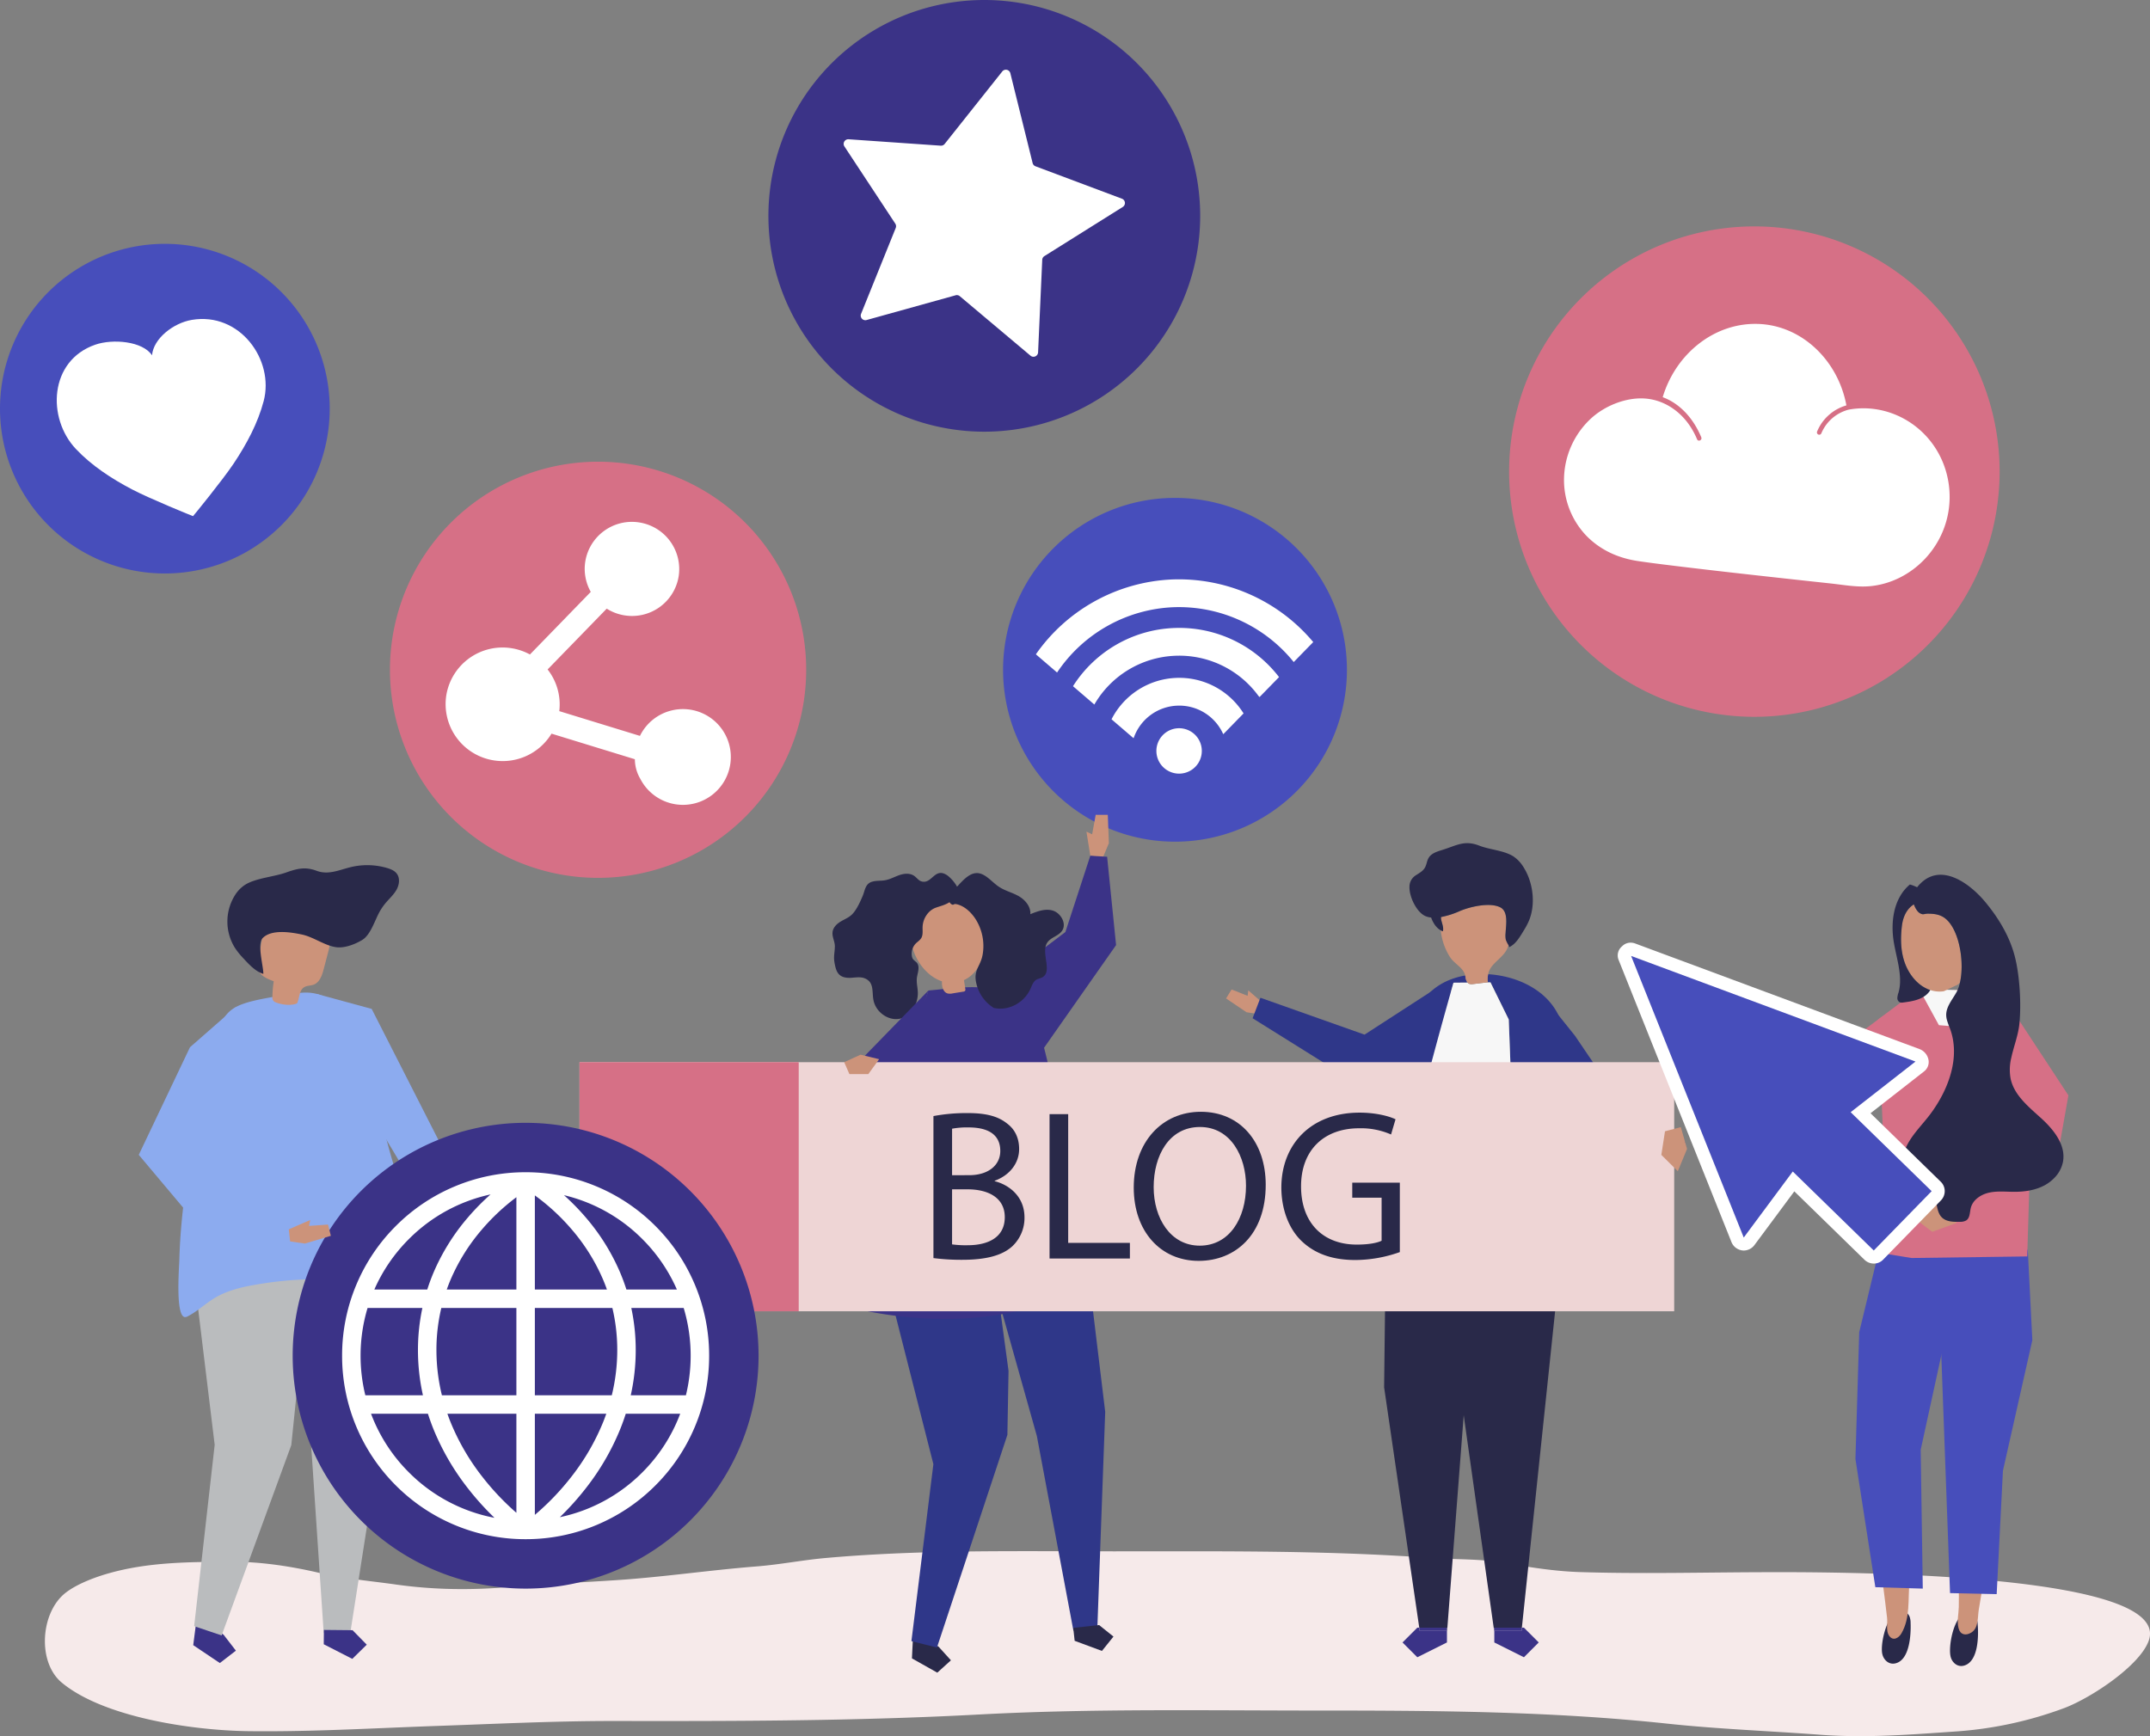 <svg xmlns="http://www.w3.org/2000/svg" width="1197.855" height="967.464" viewBox="0 0 1197.855 967.464">
  <rect x="0" y="0" width="1197.855" height="967.464" fill="#808080" stroke="none"/>
  <g id="blog-vector" transform="translate(-72.627 1021.909)">
    <g id="g12">
      <path id="path16" d="M1108.651-54.445c-7.271,0-14.581-.227-21.975-.779-28.244-2.108-56.873-3.161-84.977-6.171-64.5-6.907-129.024-7.313-193.99-7.313-25.8,0-51.606-.194-77.4-.194-37.543,0-75.07.408-112.538,2.415-58.471,3.129-117.038,3.628-175.614,3.628q-13.244,0-26.489-.027h-1.689c-32.436,0-64.744,1.6-97.129,2.727-32.527,1.134-64.155,3-96.493,3q-4.372,0-8.769-.047c-32.311-.356-81.51-7.885-104.562-27.076-13.685-11.4-11.831-38.832,1.876-49.825,5.989-4.8,15.641-8.564,23.526-10.853,22.462-6.517,45.319-6.535,68.79-6.671h.853c16.2,0,33.043,2.611,48.568,6.239,14.121,3.3,28.552,4.457,42.915,6.512a262.859,262.859,0,0,0,36.763,2.487c8.093,0,16.128-.341,23.836-1,20.856-1.792,41.859-2.624,62.773-4.037,25.973-1.755,51.391-5.556,77.272-7.593,12.956-1.02,25.612-3.549,38.541-4.7,34.285-3.049,68.63-3.709,102.978-3.791q4.18-.01,8.359-.011c16.349,0,32.7.1,49.041.1q19.938,0,39.856-.032c45.463,0,90.889.373,136.229,3.671,14.049,1.023,28.008.4,41.864,2.835,13.908,2.441,27.951,4.669,42.2,5.1,12.195.373,24.424.5,36.668.5,21.776,0,43.592-.388,65.3-.451,2.172-.007,5.195-.017,8.944-.017,48.568,0,217.834,1.781,205.692,37.908-4.665,13.881-31.785,31.947-47,37.761a214.514,214.514,0,0,1-61.391,13.157c-17.829,1.236-35.213,2.561-52.82,2.561" fill="#f6eaea"/>
      <path id="path18" d="M913.418-759.109a136.639,136.639,0,0,1,136.64-136.638A136.638,136.638,0,0,1,1186.7-759.109,136.638,136.638,0,0,1,1050.057-622.47a136.64,136.64,0,0,1-136.64-136.638" fill="#d67086"/>
      <path id="path20" d="M631.477-648.673a95.789,95.789,0,0,1,95.789-95.789,95.789,95.789,0,0,1,95.789,95.789,95.789,95.789,0,0,1-95.789,95.789,95.79,95.79,0,0,1-95.789-95.789" fill="#474ebb"/>
      <path id="path22" d="M289.885-648.673A115.952,115.952,0,0,1,405.836-764.625,115.953,115.953,0,0,1,521.789-648.673,115.953,115.953,0,0,1,405.836-532.721,115.952,115.952,0,0,1,289.885-648.673" fill="#d67086"/>
      <path id="path24" d="M72.627-794.185a91.848,91.848,0,0,1,91.848-91.848,91.847,91.847,0,0,1,91.848,91.848,91.848,91.848,0,0,1-91.848,91.849,91.849,91.849,0,0,1-91.848-91.849" fill="#474ebb"/>
      <path id="path26" d="M500.743-901.632A120.277,120.277,0,0,1,621.02-1021.909,120.277,120.277,0,0,1,741.3-901.632,120.276,120.276,0,0,1,621.02-781.355,120.276,120.276,0,0,1,500.743-901.632" fill="#3b3387"/>
      <path id="path28" d="M181.3-113.065l-1.019,7.924,14.828,9.96,8.943-6.9-6.905-8.943-14.829-9.961-1.017,7.924" fill="#3b3387"/>
      <path id="path30" d="M180.8-115.725l11.436-101.053-13.76-113.13,3.095-24.063,61.456-2.335,2.217,39.168L234.922-216.623,196.109-110.561,180.8-115.725" fill="#babcbe"/>
      <path id="path32" d="M248.791-468.116,279.7-459.7l52.005,102.138-16.935,15.68-40.087-67.014-25.895-59.224" fill="#8cabef"/>
      <path id="path34" d="M288.115-344.982l.163,101.976L267.75-111.73l-14.773-.147-8.12-121.4L225.849-354.787l62.267,9.805" fill="#babcbe"/>
      <path id="path36" d="M253-105.647,268.9-97.5l8.069-7.909-7.909-8.068-15.977-.16-.08,7.989" fill="#3b3387"/>
      <path id="path38" d="M172.112-310.3c.141-4.419.387-8.107.421-9.424.317-11.855,1.375-23.683,2.857-35.452,1.331-10.548,3.009-36.733,4.813-47.215,1.491-8.656,6.684-30.259,10.436-38.288,9.332-19.963,6.449-21.808,47.441-27.736,17.964-2.6,22.211,8.6,36.9,21.473,1.449,1.269,1.369,8.831,1.707,10.833.591,3.525,1.225,7.045,1.952,10.548.571,2.755,1.2,5.5,1.909,8.225h0s12.329,56.111,20.483,68.028,25,28.577-3.177,38.749a100.853,100.853,0,0,1-15.217,3.972s-23.045-2.561-34.9-2.473a201.58,201.58,0,0,0-32.607,3.036c-7.176,1.2-14.5,2.943-20.917,6.3-6.125,3.2-10.544,7.905-16.757,11.217a3.243,3.243,0,0,1-1.9.545c-3.569-.495-3.736-13.035-3.44-22.336" fill="#8cabef"/>
      <path id="path40" d="M238.127-462.786c-2.068,1.023-6.951,1.388-12.043-.605a2.661,2.661,0,0,1-1.7-2.493,69,69,0,0,1,.744-9.244c-3.82-1.343-8.232-3.356-8.9-7.349a11.425,11.425,0,0,1,.225-3.8q1.346-7.79,2.692-15.583a13.957,13.957,0,0,1,1.619-5.187c1.715-2.7,5.043-3.883,8.195-4.429,8.044-1.4,16.809.345,23.047,5.615a12.472,12.472,0,0,1,3.893,5.133c1.128,3.155.284,6.635-.567,9.873q-1.178,4.49-2.357,8.975c-.9,3.44-2.207,7.352-5.521,8.64-1.759.685-3.837.487-5.431,1.5-2.811,1.788-2.432,5.965-3.893,8.957" fill="#cc937a"/>
      <path id="path42" d="M284.554-514.591a33.929,33.929,0,0,1,2.593-3.724c2.063-2.543,4.6-4.723,6.265-7.545s2.243-6.649.252-9.248c-1.285-1.677-3.371-2.516-5.4-3.113a39.248,39.248,0,0,0-20.637-.381c-6.428,1.636-12.18,4.347-18.651,1.929-6.079-2.269-10.469-1.345-16.823.923-6.876,2.452-16.107,3.031-22.329,6.495a18.368,18.368,0,0,0-6.289,6.2,27.666,27.666,0,0,0-.076,29.255,39.554,39.554,0,0,0,4.3,5.427c3.245,3.517,7.124,7.863,11.587,9.167.107-3.991-3.529-16.579-.464-19.851,4.864-5.192,15.864-3.38,21.9-2.1,6.583,1.395,12.451,6.056,18.977,7.052,4.7.716,10.691-1.587,14.684-4.015,4.927-3,7.221-11.736,10.105-16.471" fill="#292949"/>
      <path id="path44" d="M204.049-460.743l-25.577,22.412L149.94-378.37,185.977-335.5l6.2-23.975,11.871-101.272" fill="#8cabef"/>
      <path id="path46" d="M767.082-457.848l-11.355-7.676,3.069-5,8.94,3.535.355-3.037,8.917,7.753-2.489,5.625-7.437-1.2" fill="#cc937a"/>
      <path id="path48" d="M877.856-474.5l-44.981,29.139-58.007-20.544L770.5-454.494l63.111,39.432,63.048-23.277-18.8-36.163" fill="#2f3789"/>
      <path id="path50" d="M878.786-113.084v6.433l-16.5,8.248-8.249-8.248,8.249-8.249h1.065l.264,1.816h15.168" fill="#3b3387"/>
      <path id="path52" d="M878.786-113.084H863.618l-.264-1.816h15.432v1.816" fill="#3b3387"/>
      <path id="path54" d="M901.731-479.032c17.729,1.065,35.9,10.363,40.989,27.624a21.513,21.513,0,0,1,.864,4.355c.711,8.868-2,15.419.559,24.327,2.224,7.74,4.239,15.595,5.717,23.515,2.143,11.463,4.119,22.872,5.676,34.252a350.978,350.978,0,0,1,3.292,37.661c.039,1.383.317,5.244.475,9.859.327,9.664.116,22.591-3.952,23.075a4.022,4.022,0,0,1-2.167-.573c-5.236-2.543-9.36-5.864-13.976-8.764a49.5,49.5,0,0,0-5.12-2.853,65.2,65.2,0,0,0-11.5-4.1c6.7.348,7.533-.892,7.533-.892s-6.044-24.273-10.288-45.389c-2.188-10.881-3.9-20.925-4.053-26.372-.471-16.383-2.567-70.488-2.567-70.488L903.04-474.488l-1.877.017c.136-.015.271-.031.405-.047a14.185,14.185,0,0,1,.163-4.515" fill="#2f3789"/>
      <path id="path56" d="M826.3-305.122c1.043-10.728,2.123-21.453,3.443-32.151,2.632-21.337,6.216-42.624,12.279-63.28,2.316-7.892,4.988-15.673,7.66-23.451q4.878-14.208,9.757-28.415c4.043-11.773,10.864-20.067,22.811-24.184a44.823,44.823,0,0,1,6.695-1.719,6.947,6.947,0,0,1,.14.749,6.123,6.123,0,0,0,1.176,3.205l-7.841.075s-22.12,77.31-22.935,90.636c-.308,5.065-1.336,16.121-2.48,27.769-1.809,18.433-3.909,38.349-3.909,38.349s9.712.231,23.763,1.277c-1.04-.024-2.079-.051-3.116-.06-9.773-.088-19.909,4.065-29.267,6.756q-1.008.29-2.005.556c-3.811,1.012-6.912,3.789-10.079,5.969-4.677,3.217-6.728,4.492-6.091-2.084" fill="#2f3789"/>
      <path id="path58" d="M844.479-309.563c9.357-2.691,19.493-6.844,29.267-6.756,1.037.009,2.076.036,3.116.06q1.3.1,2.657.2c6.549.519,13.907,1.209,21.588,2.127.377.045.752.088,1.132.135a135.305,135.305,0,0,0,20.345,3.141,65.2,65.2,0,0,1,11.5,4.1,49.494,49.494,0,0,1,5.12,2.853l.052,10.5L920.528-114.9H905.171v1.816h-.089L888.2-232.685l-.069-.673-9.252,120.275h-.088V-114.9H863.353L843.778-248.833l.7-60.731" fill="#292949"/>
      <path id="path60" d="M920.528-114.9h1.14l8.248,8.249L921.668-98.4l-16.5-8.248v-6.433h15.168l.189-1.816" fill="#3b3387"/>
      <path id="path62" d="M920.528-114.9l-.189,1.816H905.171V-114.9h15.357" fill="#3b3387"/>
      <path id="path64" d="M853.1-317.537s9.712.231,23.763,1.277q1.3.1,2.657.2c6.549.519,13.907,1.209,21.588,2.127l1.132.135a135.305,135.305,0,0,0,20.345,3.141c6.7.348,7.533-.892,7.533-.892s-6.044-24.273-10.288-45.389c-2.187-10.881-3.9-20.925-4.052-26.372-.472-16.383-2.568-70.488-2.568-70.488L903.04-474.488l-1.877.017-7.776.921a4.68,4.68,0,0,1-2.005-.055,2.468,2.468,0,0,1-.844-.481l-.273-.28-7.841.075s-22.121,77.31-22.935,90.636c-.308,5.065-1.336,16.121-2.48,27.769-1.809,18.433-3.909,38.349-3.909,38.349" fill="#f7f7f7"/>
      <path id="path66" d="M876.532-502.957c.509-2.087-.468-4.211-.932-6.309a5.94,5.94,0,0,1-.107-1.631,46.615,46.615,0,0,0,10.225-3.224c5.7-2.488,16.8-5.139,22.721-2.2,4.681,2.324,3.244,9.736,3.008,14.421a12.863,12.863,0,0,0,.124,3.6,15.535,15.535,0,0,0,1.505,3.037,12.95,12.95,0,0,1-2.771,5.131c-3.749,4.235-7.565,6.317-8.576,11.1a14.18,14.18,0,0,0-.163,4.513c-.135.017-.269.033-.405.048l-7.776.921a4.68,4.68,0,0,1-2.005-.055,2.468,2.468,0,0,1-.844-.481l-.273-.28a6.122,6.122,0,0,1-1.176-3.205,6.964,6.964,0,0,0-.14-.749c-1.013-4.363-5.832-6.327-8.428-10.2a33.89,33.89,0,0,1-5.151-14.7l-.032-.265a7.412,7.412,0,0,0,1.195.525" fill="#cc937a"/>
      <path id="path68" d="M857.9-527.7c-.168,5.372,3.891,14.1,8.883,16.287a10.7,10.7,0,0,0,3.18.8c1.049,2.913,2.807,5.733,5.372,7.136a7.41,7.41,0,0,0,1.195.525c.509-2.087-.468-4.211-.932-6.309a5.945,5.945,0,0,1-.107-1.631,46.621,46.621,0,0,0,10.225-3.224c5.7-2.488,16.8-5.139,22.721-2.2,4.681,2.324,3.244,9.736,3.008,14.421a12.863,12.863,0,0,0,.124,3.6,15.537,15.537,0,0,0,1.505,3.037,4.188,4.188,0,0,1,.355,1.159c3.832-1.72,6.149-6.041,8.316-9.555a36.407,36.407,0,0,0,2.891-5.588c3.56-8.913,2.248-20.931-3.219-29.477a18.924,18.924,0,0,0-5.76-6.059c-5.411-3.3-12.943-3.605-18.773-5.868-8.2-3.183-12.367-.312-20.109,2.175-3.093.993-6.651,1.856-8.291,4.788-.905,1.62-1.039,3.617-1.953,5.232-1.176,2.08-3.409,3.165-5.347,4.473A7.468,7.468,0,0,0,857.9-527.7" fill="#292949"/>
      <path id="path70" d="M931.336-468.162l18.745,23.38L966.011-421.3l45.483,35.783-5.151,11.081-55.855-21.373-29.96-38.376,10.808-33.979" fill="#2f3789"/>
      <path id="path72" d="M581.063-105.021l-.36,7.243,14.125,7.96,7.6-6.883-6.883-7.6-14.125-7.959-.357,7.24" fill="#292949"/>
      <path id="path74" d="M569.147-324.749l-1.091,21.993L592.656-206l-12.237,98.606,14.223,3.587,39.245-118.521.641-35.645-9.943-73.256-55.439,6.479" fill="#2f3789"/>
      <path id="path76" d="M677.269-327.031l11.115,91.882-4.379,120.512-13.329,1.456L650.3-221.711,620.1-329.169l57.169,2.137" fill="#2f3789"/>
      <path id="path78" d="M671.365-107.568l15.2,5.633,6.42-7.994-7.995-6.421-14.416,1.575.787,7.208" fill="#292949"/>
      <path id="path80" d="M682.625-342.342c-13.783-27.936-19.324-58.584-26.575-88.732-2.141-8.893-4.365-17.979-9.329-25.664-5.7-8.824-13.559-12.768-22.259-14.273-11.073-1.916-23.509.116-34.591,1.064-6.665,20.961-11.056,9.083-18.891,29.636-1.623,4.26-6.188,41.144-7.9,45.371h0s-17.987,56.695-12.112,101.5c.057.444.109.875.16,1.311,1.169.2,2.289.4,3.339.608a224.835,224.835,0,0,0,47.5,4.572,185.206,185.206,0,0,0,42.008-5.373c18.791-4.685,41.117-2.827,56.463-15.245-4.523-9.167-13.293-25.6-17.816-34.772" fill="#3b3387"/>
      <path id="path82" d="M690.436-552.065l-.608-15.761-6.745-.033-1.975,10.885-3.184-1.5,2.163,13.423,7.009.983,3.34-8" fill="#cc937a"/>
      <path id="path84" d="M625.969-472.061l40.224-30.465,13.893-42.523,9.364.575,4.993,49.217-42.831,61.075-25.644-37.879" fill="#3b3387"/>
      <path id="path86" d="M581.005-506.153c5.624-17.775,31.364-24.285,37.644-3.8,1.888,6.156,3.063,12.7,1.921,19.036s-4.924,12.452-10.783,15.121l-.1.044q.378,2.454.756,4.911a1.482,1.482,0,0,1-.092,1.037,1.483,1.483,0,0,1-1.068.5l-5.864.956a6.465,6.465,0,0,1-2.915.027c-2.055-.628-2.939-3.068-3.057-5.212-.028-.513-.031-1.032-.029-1.551-11.641-3.815-20.089-19.451-16.413-31.069" fill="#cc937a"/>
      <path id="path88" d="M616.529-535.369c4.775-.255,8.351,4.691,12.467,7.5,3.425,2.336,7.473,3.253,11.061,5.261S647-516.8,646.67-512.475c3.983-1.616,8.287-3.252,12.461-2.029s7.643,6.675,5.552,10.7c-1.875,3.6-6.847,4.023-8.824,7.557-3.125,5.592,2.973,15.316-2.141,18.736-1.231.823-2.8.9-4.017,1.752-1.507,1.059-2.147,3.06-2.94,4.817-3.591,7.969-12.4,12.561-20.5,10.684a21.866,21.866,0,0,1-9.755-14.015c-1.549-7.017,2.319-9.049,3.539-15.383a28,28,0,0,0-4.071-20.372c-2.527-3.8-6.335-7.233-10.623-8.056-1.744-.335-1.329,1.185-3.18-.364a8.838,8.838,0,0,1-1.884-4.067c5.1-3.359,9.96-12.523,16.24-12.856" fill="#292949"/>
      <path id="path90" d="M565.821-531.4c-2.493.445-5.121.1-7.531.892-3.62,1.195-3.752,4.821-5.032,7.861-1.417,3.367-3.443,7.873-5.987,10.355-1.832,1.788-4.245,2.677-6.4,3.988s-4.207,3.349-4.42,6.059c-.2,2.565,1.3,5.029,1.312,7.612-.055,3.844-.9,5.735-.093,9.747.416,2.069.895,4.264,2.273,5.78,1.819,2,4.657,2.231,7.187,2.051s5.168-.628,7.544.431c5.153,2.3,3.649,7.587,4.639,12.233,1.505,7.072,9.089,11.835,15.412,9.971,5.361-1.583,8.92-7.3,9.247-13.239.164-2.975-.753-5.849-.559-8.824.189-2.871,2.177-6.68-.2-9.2a20.973,20.973,0,0,1-1.869-1.665,4.237,4.237,0,0,1-.7-1.957,8.259,8.259,0,0,1,2-6.625c1.127-1.207,2.651-2.021,3.415-3.535.873-1.731.516-3.888.585-5.887.168-4.833,3.244-9.3,7.423-10.772,2.753-.973,5.2-1.469,7.68-3.111.379-.249,6.063-4.388,6.1-3.373a10.617,10.617,0,0,0-1.841-4.885,20.931,20.931,0,0,0-5.405-6.483c-7.3-5.187-8.653,5.131-14.723,3.181-1.465-.471-2.46-1.948-3.728-2.893-2.4-1.787-5.571-1.531-8.28-.619s-5.253,2.4-8.061,2.9" fill="#292949"/>
      <path id="path92" d="M589.872-469.947l-40.08,41.169,18.264,30.133Z" fill="#3b3387"/>
      <path id="path94" d="M1005.387-291.2H395.5V-430h609.89v138.8" fill="#eed5d5"/>
      <path id="path96" d="M603.068-328.479a55.575,55.575,0,0,0,8.713.477c10.743,0,20.649-3.939,20.649-15.636,0-10.983-9.429-15.517-20.769-15.517h-8.593Zm0-38.555H612.5c10.981,0,17.427-5.729,17.427-13.489,0-9.429-7.161-13.129-17.665-13.129a44.492,44.492,0,0,0-9.191.716Zm-10.385-32.944a100.522,100.522,0,0,1,18.979-1.672c10.385,0,17.069,1.791,22.083,5.848,4.176,3.105,6.684,7.88,6.684,14.205,0,7.759-5.132,14.563-13.608,17.667v.237c7.64,1.911,16.593,8.236,16.593,20.173a21.687,21.687,0,0,1-6.8,16.113c-5.612,5.133-14.684,7.521-27.812,7.521a121.15,121.15,0,0,1-16.115-.956v-79.137" fill="#292949"/>
      <path id="path98" d="M657.374-401.052h10.384v71.738h34.379v8.713H657.374v-80.452" fill="#292949"/>
      <path id="path100" d="M715.382-360.35c0,17.189,9.311,32.587,25.664,32.587,16.473,0,25.783-15.159,25.783-33.423,0-15.995-8.356-32.705-25.663-32.705C723.976-393.891,715.382-378.016,715.382-360.35Zm62.427-1.312c0,27.691-16.829,42.373-37.359,42.373-21.248,0-36.169-16.472-36.169-40.823,0-25.544,15.876-42.255,37.361-42.255,21.964,0,36.167,16.831,36.167,40.7" fill="#292949"/>
      <path id="path102" d="M852.527-324.182a74.956,74.956,0,0,1-24.708,4.416c-12.175,0-22.2-3.1-30.079-10.623-6.924-6.685-11.221-17.428-11.221-29.961.12-23.992,16.592-41.539,43.568-41.539,9.311,0,16.593,2.029,20.053,3.7l-2.505,8.476a41.693,41.693,0,0,0-17.787-3.463c-19.575,0-32.347,12.176-32.347,32.348,0,20.412,12.295,32.467,31.033,32.467,6.805,0,11.46-.953,13.847-2.148V-354.5H826.029v-8.356h26.5v38.675" fill="#292949"/>
      <path id="path104" d="M517.617-291.2H395.5V-430H517.617v138.8" fill="#d67086"/>
      <path id="path106" d="M235.691-266.434A129.782,129.782,0,0,1,365.472-396.216,129.782,129.782,0,0,1,495.255-266.434,129.782,129.782,0,0,1,365.472-136.652,129.782,129.782,0,0,1,235.691-266.434" fill="#3b3387"/>
      <path id="path108" d="M430.492-201.415a91.3,91.3,0,0,1-45.951,24.957,154.962,154.962,0,0,0,14.579-16.255,137.419,137.419,0,0,0,19-32.679q1.748-4.322,3.14-8.716H451.6A91.67,91.67,0,0,1,430.492-201.415Zm-130.04,0a91.67,91.67,0,0,1-21.108-32.692h31.7q1.4,4.39,3.141,8.716a137.378,137.378,0,0,0,19.005,32.679,154.992,154.992,0,0,0,14.936,16.6,91.3,91.3,0,0,1-47.671-25.3Zm-23.045-91.613H307.95a111.96,111.96,0,0,0-2.461,23.443,115.963,115.963,0,0,0,2.769,25.189H276.167a92.581,92.581,0,0,1-2.647-22.037A92.3,92.3,0,0,1,277.407-293.029Zm23.045-38.427a91.32,91.32,0,0,1,45.48-24.857A130.783,130.783,0,0,0,333.341-343.5a118.327,118.327,0,0,0-19.125,30.617q-2,4.706-3.536,9.561H281.193a91.871,91.871,0,0,1,19.26-28.137Zm130.04,0a91.871,91.871,0,0,1,19.26,28.137H421.627q-1.544-4.85-3.537-9.561A118.318,118.318,0,0,0,398.967-343.5a130.876,130.876,0,0,0-12.132-12.4A91.35,91.35,0,0,1,430.492-331.455Zm-6.135,38.427h29.181a92.3,92.3,0,0,1,3.885,26.595,92.58,92.58,0,0,1-2.647,22.037H424.048a115.962,115.962,0,0,0,2.768-25.189A112.048,112.048,0,0,0,424.358-293.029ZM370.618-244.4v-48.632H413.81a101.364,101.364,0,0,1,2.717,23.443A105.781,105.781,0,0,1,413.48-244.4Zm0,66.65v-56.361h39.8q-.824,2.346-1.756,4.671A126.971,126.971,0,0,1,391.2-199.29,143.016,143.016,0,0,1,370.618-177.746Zm-10.289-56.361V-178.9a143.19,143.19,0,0,1-19.016-20.124,127.162,127.162,0,0,1-17.592-30.224q-.976-2.418-1.835-4.859Zm0-120.653v51.443H321.534q.956-2.688,2.063-5.328a107.976,107.976,0,0,1,17.321-27.881A119.484,119.484,0,0,1,360.328-354.76Zm30.819,17.952a108.046,108.046,0,0,1,17.472,27.949q1.164,2.744,2.152,5.541H370.618v-52.449a118.448,118.448,0,0,1,20.529,18.959Zm-75.368,67.223a101.383,101.383,0,0,1,2.717-23.443h41.832V-244.4h-41.5a105.921,105.921,0,0,1-3.047-25.189Zm143.9-36.648a101.9,101.9,0,0,0-21.909-32.5,101.878,101.878,0,0,0-32.5-21.908,101.6,101.6,0,0,0-39.8-8.037,101.6,101.6,0,0,0-39.8,8.037,101.892,101.892,0,0,0-32.5,21.908,101.9,101.9,0,0,0-21.909,32.5,101.622,101.622,0,0,0-8.036,39.8,101.619,101.619,0,0,0,8.036,39.8,101.925,101.925,0,0,0,21.909,32.5,101.893,101.893,0,0,0,32.5,21.908,101.6,101.6,0,0,0,39.8,8.037,101.6,101.6,0,0,0,39.8-8.037,101.878,101.878,0,0,0,32.5-21.908,101.924,101.924,0,0,0,21.909-32.5,101.6,101.6,0,0,0,8.037-39.8,101.6,101.6,0,0,0-8.037-39.8" fill="#fff"/>
      <path id="path110" d="M542.969-430l9.1-4.187,10.353,2.519-6.011,8.292H545.864L542.969-430" fill="#cc937a"/>
      <path id="path112" d="M1009.087-393.832l3.46,12.157-5.14,12.428-9.181-9.1,2.039-13.152,8.823-2.331" fill="#cc937a"/>
      <path id="path114" d="M1164.834-121.15a5.376,5.376,0,0,1,4.867-2.087,5.507,5.507,0,0,1,4.089,3.081,10.45,10.45,0,0,1,.7,3.506c.509,6.172.464,20.828-7.759,22.938-3.456.885-6.315-1.569-7.237-4.672-1.389-4.676.669-17.625,5.339-22.767" fill="#292949"/>
      <path id="path116" d="M1161.91-214.271l.429,37.651c-.5,16.724,2.111,33.54,1.611,50.265-.116,3.845-1.117,7.9-.148,11.716.947,3.727,3.976,4.387,7.087,2.5,4.167-2.53,3.495-8.437,4.189-12.747,1.905-11.844,4.141-23.632,6.133-35.46.976-5.8-1.036-13.927-.6-19.795L1186.7-211.7l-24.785-2.575" fill="#cc937a"/>
      <path id="path118" d="M1204.928-275.107l-16.387,72.792-3.481,68.741-25.983-.583-7.065-192.281,50.369.913,2.547,50.417" fill="#474ebb"/>
      <path id="path120" d="M1127.668-122.518a5.28,5.28,0,0,1,4.941-1.8,5.619,5.619,0,0,1,3.943,3.324,10.585,10.585,0,0,1,.549,3.549c.245,6.208-.428,20.872-8.713,22.5-3.481.683-6.227-1.943-7.013-5.1-1.184-4.76,1.42-17.6,6.293-22.469" fill="#292949"/>
      <path id="path122" d="M1141.364-208.986l-2.205,37.589c-.18,10.447-1.572,20.813-2.653,31.188-1,9.637.56,19.678-4.479,28.443-1.579,2.748-4.772,4.579-7,1.239-1.721-2.573-.7-6.867-1.029-9.785-1.345-11.92-3.024-23.8-4.455-35.708-.7-5.837,1.691-13.861,1.531-19.744l-4.589-31.8,24.881-1.417" fill="#cc937a"/>
      <path id="path124" d="M1108.481-279.559l-2.115,70.661,11.091,71.454,26.431.792-1.167-77.333,13.985-64.131,4.7-41.979-41.939-4.947-10.983,45.481" fill="#474ebb"/>
      <path id="path126" d="M1141.659-469.651l45.184-1.079,26.2,48.72-9.311,45.635-1.657,54.611-64.452.88-21.207-3.444,5.631-58.351-2.949-71.2,22.565-15.771" fill="#d67086"/>
      <path id="path128" d="M1188.341-467.37l36.677,55.864-5.512,31.121L1162.7-341.034l-10.688-9.345,37.976-48.007-1.473-30.339-.173-38.645" fill="#d67086"/>
      <path id="path130" d="M1144.4-438.11l-41.252,32.647-25.121-6.181-45.576-51.793,15.12-6.585,47.757,33.988,39.107-29.36,9.965,27.285" fill="#d67086"/>
      <path id="path132" d="M1173.476-469.91,1159.46-450.1l-6.591-.539-10.981-20.092,31.588.82" fill="#f7f7f7"/>
      <path id="path134" d="M1162.37-348l.245,7.621-13.452,4.9-7.752-5.875-.005-8.872,7.484-.417.236-1.951,2.451-1.577L1162.37-348" fill="#cc937a"/>
      <path id="path136" d="M1156.919-509.679c-2.932-2.585-6.283-3.055-10.019-3.083-1.767-.013-2.357.444-3.268.284a4.529,4.529,0,0,1-1.557-.688c-1.337-.833-2.531-3.012-3.157-4.789-3.465,2.192-5.987,6.151-6.68,12.179-.757,6.553-.745,13.468,1.5,20.024s7.04,12.723,13.259,15.156c.361.141.721.267,1.08.383a15.961,15.961,0,0,0,7.541.673l7.84-3.736q.584-.5,1.135-1.047c2.576-11.155-.216-28.78-7.675-35.356" fill="#cc937a"/>
      <path id="path138" d="M1156.756-517.5a27.763,27.763,0,0,1,2.837,1.648A27.75,27.75,0,0,0,1156.756-517.5Zm53.039,118.673c-.848-.771-1.712-1.543-2.577-2.32q.856,2.19,1.7,4.447t1.681,4.573q.538,1.494,1.041,3.039-.5-1.544-1.041-3.039-.834-2.32-1.681-4.573t-1.7-4.447c-6.26-5.625-12.671-11.568-14.391-19.668a27.662,27.662,0,0,1,.371-11.636c1.329-6.227,3.844-12.464,4.5-18.824,1.125-10.891.237-26.547-2.421-37.2-2.843-11.392-9.041-21.7-16.477-30.677-9.02-10.891-25.789-23.083-37.665-8.821-.137.164-.269.332-.4.5a22.169,22.169,0,0,0-4.035-1.552c-8.205,6.912-10.315,18.035-9.455,28.257.863,10.241,6.032,21.847,3.113,32.007a10.577,10.577,0,0,0-.633,2.952,2.61,2.61,0,0,0,1.433,2.467,3.712,3.712,0,0,0,1.82.069c5.02-.648,10.485-1.519,13.889-5.264a8.815,8.815,0,0,0,1.208-1.676c-.359-.116-.719-.241-1.08-.383-6.219-2.433-11.013-8.6-13.259-15.156s-2.259-13.471-1.5-20.024c.695-6.028,3.216-9.987,6.681-12.179.627,1.777,1.82,3.956,3.159,4.789a4.482,4.482,0,0,0,1.556.687c.911.161,1.5-.3,3.268-.283,3.736.028,7.087.5,10.019,3.083,7.459,6.576,10.251,24.2,7.674,35.356,7.033-7.015,9.852-20.045,5.223-29.783q-.4-.83-.837-1.624.442.794.837,1.624c4.629,9.737,1.811,22.768-5.223,29.783-.045.192-.091.383-.139.572a22.338,22.338,0,0,1-1.168,3.489c-.189.429-.391.841-.6,1.232-2.292,4.175-5.835,8.1-5.746,12.859a11.2,11.2,0,0,0,.385,2.6,43.24,43.24,0,0,0,1.617,4.561c6.1,15.969-.607,34-10.523,47.491-5.079,6.912-11.785,12.9-14.679,20.977a17.793,17.793,0,0,0-.948,4.373c-.673,7.275,2.752,15.2,9.757,16.384,1.648.279,3.4.169,4.917.875,5.176,2.405,2.939,10.893,6.771,15.124,2.475,2.735,6.663,2.831,10.348,2.725a6.638,6.638,0,0,0,3.492-.749c2.155-1.405,1.947-4.535,2.581-7.027,1.151-4.515,5.659-7.479,10.209-8.476s9.275-.468,13.936-.46c5.82.009,11.772-.855,16.9-3.6a22.183,22.183,0,0,0,5.48-4.133q-.3-1.8-.616-3.579.322,1.774.616,3.579a17.639,17.639,0,0,0,4.856-9.191c1.585-9.293-5.275-17.792-12.247-24.136" fill="#292949"/>
      <path id="path140" d="M1071.555-374.324a5.167,5.167,0,0,1,3.611,1.513l41.319,40.308,24.913-25.535L1100-398.424a5.421,5.421,0,0,1-1.529-4.143,4.633,4.633,0,0,1,1.727-3.472l29.019-22.668L990.636-480.183l54.885,137.252,21.529-29.009a5.7,5.7,0,0,1,4.5-2.384Zm45.057,54.485a5.412,5.412,0,0,1-3.751-1.512l-40.785-39.788-23.533,31.705a5.493,5.493,0,0,1-4.4,2.328,5.4,5.4,0,0,1-5.005-3.583L976.388-487.616a4.579,4.579,0,0,1,1.372-5.469,4.554,4.554,0,0,1,3.373-1.48,5.271,5.271,0,0,1,1.837.344l158.44,58.853a5.905,5.905,0,0,1,3.668,4.513,4.548,4.548,0,0,1-1.74,4.385l-31.673,24.743,40.872,39.871a5.326,5.326,0,0,1,.008,7.432l-32.253,33.059a5.09,5.09,0,0,1-3.68,1.527" fill="#fff"/>
      <path id="path142" d="M1151.078-355.856q-16.128,16.53-32.253,33.059a3.068,3.068,0,0,1-2.213.909,3.332,3.332,0,0,1-2.319-.929l-39.578-38.609-2.888-2.819q-12.464,16.8-24.929,33.591a3.435,3.435,0,0,1-2.751,1.5,3.39,3.39,0,0,1-3.1-2.295L1019.712-384.8Q1002.856-426.943,986-469.09q-3.856-9.644-7.712-19.287a2.508,2.508,0,0,1,.863-3.192,2.541,2.541,0,0,1,1.98-.948,3.22,3.22,0,0,1,1.123.216l53.86,20.005,85.107,31.613,19.472,7.233c2,.743,3.46,3.741,1.383,5.364L1108.555-401.9l37.011,36.105,5.541,5.405a3.256,3.256,0,0,1-.028,4.532Zm2.891-7.465-5.543-5.407-18.449-18-15.2-14.829,29.824-23.3a6.627,6.627,0,0,0,2.5-6.313,8.015,8.015,0,0,0-4.979-6.123l-9.737-3.616-9.736-3.617-44.3-16.453-40.808-15.16-26.931-10-26.929-10a7.284,7.284,0,0,0-2.551-.473,6.556,6.556,0,0,0-4.76,2.013,6.567,6.567,0,0,0-1.889,7.747l4.183,10.461,3.529,8.825,24.08,60.216,9.631,24.08,10.665,26.673,10.667,26.672a7.506,7.506,0,0,0,6.908,4.871,7.522,7.522,0,0,0,6.043-3.156l16.328-22,5.805-7.823,39.108,38.151a7.478,7.478,0,0,0,5.181,2.095,7.122,7.122,0,0,0,5.147-2.144l13.581-13.921,18.672-19.139a7.39,7.39,0,0,0,2.1-5.057,7.209,7.209,0,0,0-2.14-5.271" fill="#fff"/>
      <path id="path144" d="M1138.5-358l-22.051,22.6-.273-.268L1076.6-374.278a7.2,7.2,0,0,0-5.041-2.1,7.753,7.753,0,0,0-6.149,3.212l-14.084,18.976-5.26,7.087-2.732-6.833-19.365-48.427-14.344-35.869-9.4-23.5-5.967-14.92,4.305,1.6,85.106,31.613,41.392,15.375-.921.719-25.205,19.691a6.74,6.74,0,0,0-2.512,4.976,7.486,7.486,0,0,0,2.145,5.72l5.54,5.407,11.468,11.187Zm-37.072-41.891c-1.132-1.105-1.325-3.475.029-4.532q15.952-12.464,31.908-24.928l-48.269-17.929-85.108-31.613-12.971-4.817q9.4,23.5,18.8,47.007,16.854,42.148,33.709,84.294,2.73,6.826,5.457,13.648,11.858-15.978,23.716-31.956a3.637,3.637,0,0,1,2.859-1.556,3.087,3.087,0,0,1,2.18.931q19.788,19.306,39.577,38.609,1.6,1.564,3.209,3.131l27.775-28.469q-18.664-18.206-37.327-36.413l-5.543-5.405" fill="#fff"/>
      <path id="path146" d="M1103.707-402.147l36.119-28.213-158.44-58.853,62.755,156.926,27.315-36.8,45.119,44.015L1132.7-341.6l16.128-16.531-45.12-44.013" fill="#474ebb"/>
      <path id="path148" d="M1154.792-764.935c-8.885-20.751-30.525-32.455-51.785-28.776l-.117.008a22.611,22.611,0,0,0-15.5,13.228,1.282,1.282,0,1,1-2.369-.98,25.14,25.14,0,0,1,16.309-14.552c-4.646-25.108-24.912-44.712-49.42-45.4-24.12-.679-45.631,16.551-52.92,40.829a30.883,30.883,0,0,1,5.665,2.769c7.208,4.5,12.429,11.487,15.813,19.547.669,1.595-1.672,2.716-2.339,1.128a43.755,43.755,0,0,0-4.057-7.547c-5.907-8.749-15.067-14.567-25.319-15.176-10.356-.616-22.092,4.048-29.891,11.313a46.8,46.8,0,0,0-14.845,32.9,44.921,44.921,0,0,0,13.005,32.853c7.895,7.769,17.6,11.957,28.224,13.533,6.965,1.033,13.957,1.891,20.948,2.743,19.979,2.435,39.981,4.664,59.988,6.865q13.184,1.45,26.369,2.873c7.221.78,14.755,2.209,22.028,1.513,23.779-2.275,43.831-23.076,44.263-48.9a50.779,50.779,0,0,0-4.048-20.775" fill="#fff"/>
      <path id="path150" d="M242.491-328.929l14.476-4.325-1.58-6.268-10.568.768.628-3.311-11.935,5.209.761,6.737,8.217,1.189" fill="#cc937a"/>
      <path id="path152" d="M445.943-625.782a26.6,26.6,0,0,0-16.776,13.951l-44.944-13.8a31.512,31.512,0,0,0-6.505-23.221l32.939-33.889a26.287,26.287,0,0,0,9.8,3.725,26.3,26.3,0,0,0,30.257-21.569A26.306,26.306,0,0,0,429-730.745a26.3,26.3,0,0,0-30.257,21.571,26.023,26.023,0,0,0,3.033,17.091l-33.9,34.88a31.778,31.778,0,0,0-10.049-3.453,31.749,31.749,0,0,0-36.519,26.033,31.751,31.751,0,0,0,26.2,36.4A31.838,31.838,0,0,0,379.9-613.082l46.433,14.257a21.843,21.843,0,0,0,3.088,11.009,26.691,26.691,0,0,0,30.875,13.431,26.68,26.68,0,0,0,18.523-32.873,26.679,26.679,0,0,0-32.873-18.524" fill="#fff"/>
      <path id="path154" d="M716.913-602.9A12.648,12.648,0,0,1,729-616.088a12.651,12.651,0,0,1,13.193,12.083A12.652,12.652,0,0,1,730.1-590.813,12.648,12.648,0,0,1,716.913-602.9" fill="#fff"/>
      <path id="path156" d="M727.764-644.141a42.239,42.239,0,0,0-35.855,23.06l12.259,10.532c.1-.216.2-.436.288-.667a26.8,26.8,0,0,1,23.987-17.46,26.8,26.8,0,0,1,25.425,15.292c.1.2.2.4.316.591l11.288-11.565a42.24,42.24,0,0,0-37.708-19.783" fill="#fff"/>
      <path id="path158" d="M726.544-671.942a69.92,69.92,0,0,0-56.105,32.419l11.888,10.212.125-.2a54.523,54.523,0,0,1,44.771-26.967,54.65,54.65,0,0,1,46.347,22.095,7.73,7.73,0,0,0,.8.909L785.237-644.6a70.1,70.1,0,0,0-58.693-27.339" fill="#fff"/>
      <path id="path160" d="M725.357-698.99a97.678,97.678,0,0,0-75.6,41.7l11.8,10.135.22-.305a82.133,82.133,0,0,1,64.261-36.065,82.134,82.134,0,0,1,67.174,30.295l.215.24,10.861-11.125a97.674,97.674,0,0,0-78.928-34.873" fill="#fff"/>
      <path id="path162" d="M635.532-981.11l12.412,50.065a2.577,2.577,0,0,0,1.592,1.792l48.172,18.072a2.582,2.582,0,0,1,.457,4.6L654.51-879.2a2.583,2.583,0,0,0-1.208,2.073l-2.315,51.557a2.573,2.573,0,0,1-4.224,1.865l-39.392-33.148a2.565,2.565,0,0,0-2.339-.508l-49.6,13.791a2.574,2.574,0,0,1-3.068-3.451l19.311-47.86a2.587,2.587,0,0,0-.237-2.389L543.093-940.3a2.583,2.583,0,0,1,2.328-4l51.328,3.568a2.565,2.565,0,0,0,2.191-.968l32.087-40.387a2.567,2.567,0,0,1,4.505.98" fill="#fff"/>
      <path id="path164" d="M550.344-838.206h0l.009,0Z" fill="#fff"/>
      <path id="path166" d="M179.456-843.649c-10.176,1.721-21.339,10.327-22.128,19.735-5.195-7.88-21.841-9.3-31.6-5.925-25.744,8.892-27.051,40.96-10.794,58.148,8.75,9.252,19.778,16.479,31.345,22.543,9.687,5.077,33.843,14.924,33.891,14.857.076.036,16.565-20.191,22.636-29.293,7.252-10.868,13.473-22.5,16.725-34.816,6.044-22.884-13.225-49.786-40.079-45.248" fill="#fff"/>
    </g>
  </g>
</svg>
